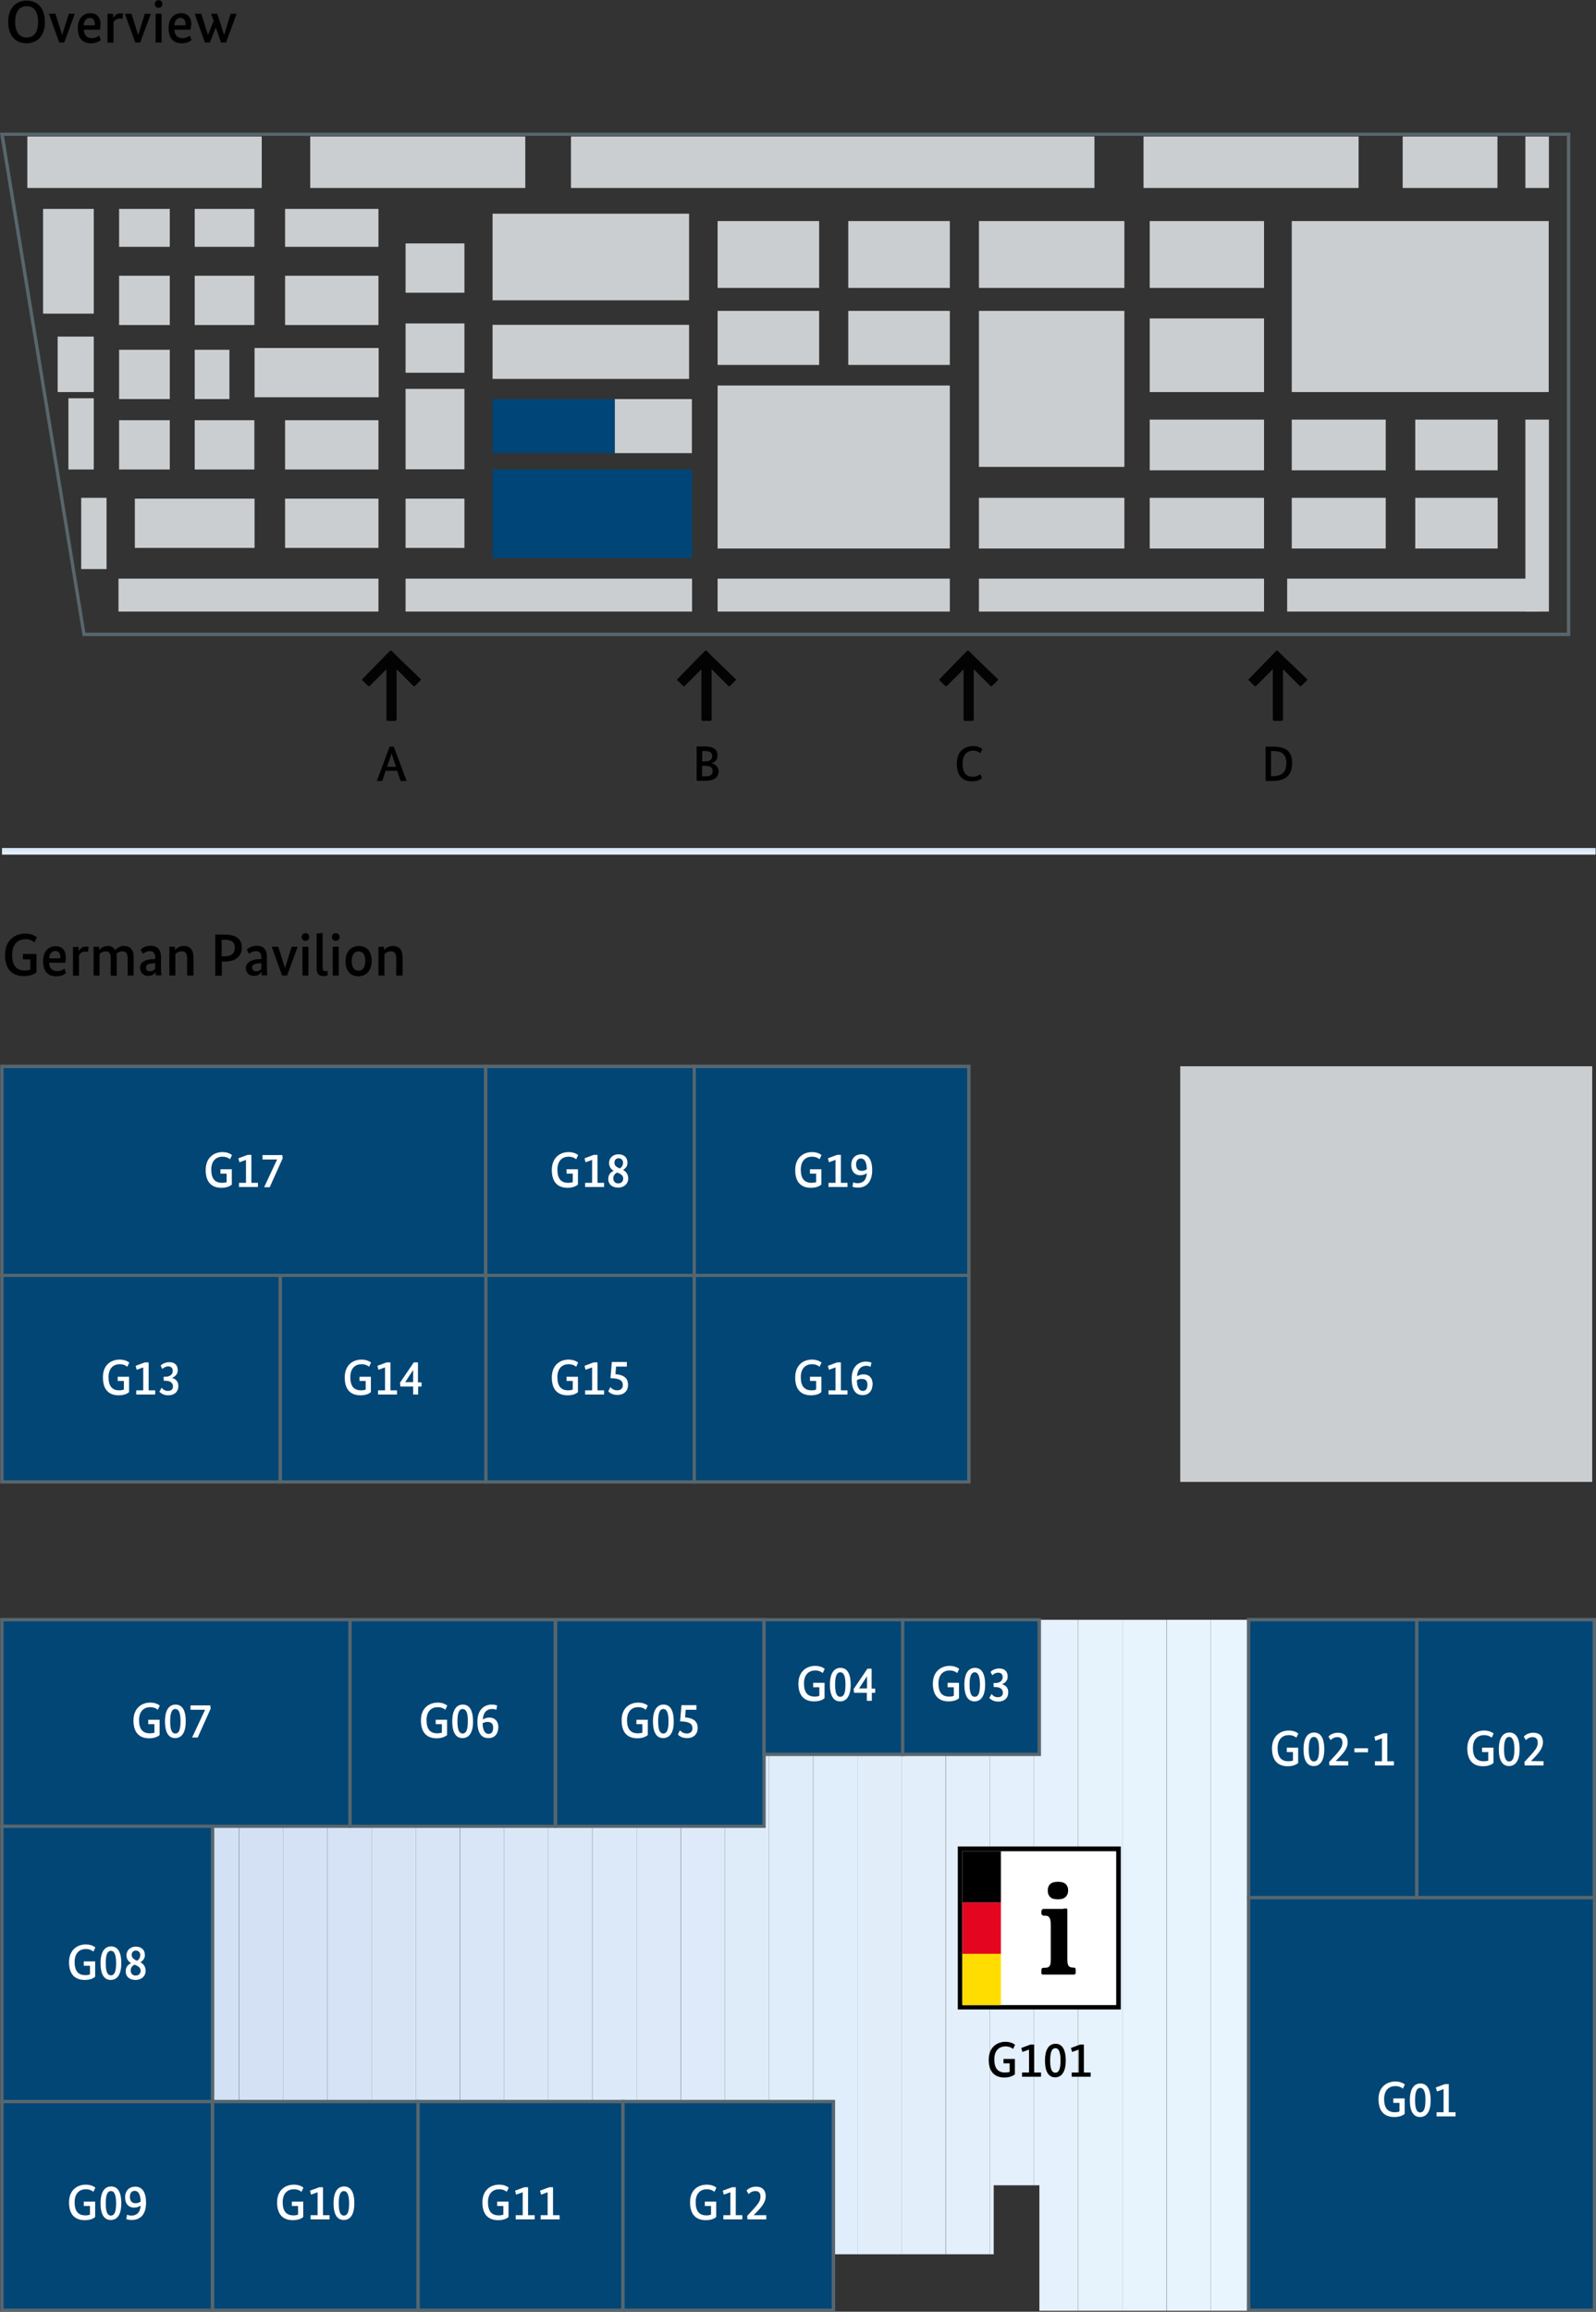 <?xml version="1.0" encoding="utf-8"?>
<!-- Generator: Adobe Illustrator 29.7.1, SVG Export Plug-In . SVG Version: 9.03 Build 0)  -->
<svg version="1.0" id="Ebene_1" xmlns="http://www.w3.org/2000/svg" xmlns:xlink="http://www.w3.org/1999/xlink" x="0px" y="0px"
	 viewBox="0 0 800 1158.6" style="enable-background:new 0 0 800 1158.6;" xml:space="preserve">
<rect x="0" y="0" width="800" height="1158.6" fill="#333333" stroke="none"/>
<style type="text/css">
	.st0{clip-path:url(#SVGID_00000005989096079012468240000002586950391294140550_);fill:#D3E1F4;}
	.st1{clip-path:url(#SVGID_00000005989096079012468240000002586950391294140550_);fill:#D4E1F5;}
	.st2{clip-path:url(#SVGID_00000005989096079012468240000002586950391294140550_);fill:#D5E2F5;}
	.st3{clip-path:url(#SVGID_00000005989096079012468240000002586950391294140550_);fill:#D6E3F6;}
	.st4{clip-path:url(#SVGID_00000005989096079012468240000002586950391294140550_);fill:#D7E4F6;}
	.st5{clip-path:url(#SVGID_00000005989096079012468240000002586950391294140550_);fill:#D8E5F6;}
	.st6{clip-path:url(#SVGID_00000005989096079012468240000002586950391294140550_);fill:#D9E6F7;}
	.st7{clip-path:url(#SVGID_00000005989096079012468240000002586950391294140550_);fill:#DAE7F7;}
	.st8{clip-path:url(#SVGID_00000005989096079012468240000002586950391294140550_);fill:#DBE8F8;}
	.st9{clip-path:url(#SVGID_00000005989096079012468240000002586950391294140550_);fill:#DCE9F8;}
	.st10{clip-path:url(#SVGID_00000005989096079012468240000002586950391294140550_);fill:#DDE9F8;}
	.st11{clip-path:url(#SVGID_00000005989096079012468240000002586950391294140550_);fill:#DEEAF9;}
	.st12{clip-path:url(#SVGID_00000005989096079012468240000002586950391294140550_);fill:#DEEBF9;}
	.st13{clip-path:url(#SVGID_00000005989096079012468240000002586950391294140550_);fill:#DFECFA;}
	.st14{clip-path:url(#SVGID_00000005989096079012468240000002586950391294140550_);fill:#E0EDFA;}
	.st15{clip-path:url(#SVGID_00000005989096079012468240000002586950391294140550_);fill:#E1EEFA;}
	.st16{clip-path:url(#SVGID_00000005989096079012468240000002586950391294140550_);fill:#E2EFFB;}
	.st17{clip-path:url(#SVGID_00000005989096079012468240000002586950391294140550_);fill:#E3F0FB;}
	.st18{clip-path:url(#SVGID_00000005989096079012468240000002586950391294140550_);fill:#E4F0FC;}
	.st19{clip-path:url(#SVGID_00000005989096079012468240000002586950391294140550_);fill:#E5F1FC;}
	.st20{clip-path:url(#SVGID_00000005989096079012468240000002586950391294140550_);fill:#E6F2FC;}
	.st21{clip-path:url(#SVGID_00000005989096079012468240000002586950391294140550_);fill:#E7F3FD;}
	.st22{clip-path:url(#SVGID_00000005989096079012468240000002586950391294140550_);fill:#E7F4FD;}
	.st23{clip-path:url(#SVGID_00000005989096079012468240000002586950391294140550_);fill:#E8F5FE;}
	.st24{clip-path:url(#SVGID_00000005989096079012468240000002586950391294140550_);fill:#E9F6FE;}
	.st25{clip-path:url(#SVGID_00000005989096079012468240000002586950391294140550_);fill:#EAF6FE;}
	.st26{fill:#004577;}
	.st27{fill:#CBCED0;}
	.st28{fill:#58666D;}
	.st29{fill:#024676;}
	.st30{fill:url(#SVGID_00000007400795470812493740000015940068420231297193_);}
	.st31{fill:#FFFFFF;}
	.st32{fill:#E40521;}
	.st33{fill:#FFDD00;}
	.st34{fill:#030304;}
</style>
<g>
	<g>
		<defs>
			<polygon id="SVGID_1_" points="625.8,948.4 625.8,811.8 97.7,811.8 97.7,1095.2 409.1,1095.2 409.1,1129.8 498.1,1129.8 
				498.1,1095.2 521,1095.2 521,1158.1 673.3,1158.1 673.3,948.4 			"/>
		</defs>
		<clipPath id="SVGID_00000067925130339786965850000014217887557641855671_">
			<use xlink:href="#SVGID_1_"  style="overflow:visible;"/>
		</clipPath>
		<path style="clip-path:url(#SVGID_00000067925130339786965850000014217887557641855671_);fill:#D3E1F4;" d="M97.7,811.8v346.4
			V811.8z"/>
		
			<rect x="97.7" y="811.8" style="clip-path:url(#SVGID_00000067925130339786965850000014217887557641855671_);fill:#D3E1F4;" width="22.1" height="346.4"/>
		
			<rect x="119.9" y="811.8" style="clip-path:url(#SVGID_00000067925130339786965850000014217887557641855671_);fill:#D4E1F5;" width="22.1" height="346.4"/>
		
			<rect x="142" y="811.8" style="clip-path:url(#SVGID_00000067925130339786965850000014217887557641855671_);fill:#D5E2F5;" width="22.1" height="346.4"/>
		
			<rect x="164.2" y="811.8" style="clip-path:url(#SVGID_00000067925130339786965850000014217887557641855671_);fill:#D6E3F6;" width="22.1" height="346.4"/>
		
			<rect x="186.3" y="811.8" style="clip-path:url(#SVGID_00000067925130339786965850000014217887557641855671_);fill:#D7E4F6;" width="22.1" height="346.4"/>
		
			<rect x="208.4" y="811.8" style="clip-path:url(#SVGID_00000067925130339786965850000014217887557641855671_);fill:#D8E5F6;" width="22.1" height="346.4"/>
		
			<rect x="230.6" y="811.8" style="clip-path:url(#SVGID_00000067925130339786965850000014217887557641855671_);fill:#D9E6F7;" width="22.1" height="346.4"/>
		
			<rect x="252.7" y="811.8" style="clip-path:url(#SVGID_00000067925130339786965850000014217887557641855671_);fill:#DAE7F7;" width="22.1" height="346.4"/>
		
			<rect x="274.8" y="811.8" style="clip-path:url(#SVGID_00000067925130339786965850000014217887557641855671_);fill:#DBE8F8;" width="22.1" height="346.4"/>
		
			<rect x="297" y="811.8" style="clip-path:url(#SVGID_00000067925130339786965850000014217887557641855671_);fill:#DCE9F8;" width="22.1" height="346.4"/>
		
			<rect x="319.1" y="811.8" style="clip-path:url(#SVGID_00000067925130339786965850000014217887557641855671_);fill:#DDE9F8;" width="22.1" height="346.4"/>
		
			<rect x="341.3" y="811.8" style="clip-path:url(#SVGID_00000067925130339786965850000014217887557641855671_);fill:#DEEAF9;" width="22.1" height="346.4"/>
		
			<rect x="363.4" y="811.8" style="clip-path:url(#SVGID_00000067925130339786965850000014217887557641855671_);fill:#DEEBF9;" width="22.1" height="346.4"/>
		
			<rect x="385.5" y="811.8" style="clip-path:url(#SVGID_00000067925130339786965850000014217887557641855671_);fill:#DFECFA;" width="22.1" height="346.4"/>
		
			<rect x="407.7" y="811.8" style="clip-path:url(#SVGID_00000067925130339786965850000014217887557641855671_);fill:#E0EDFA;" width="22.1" height="346.4"/>
		
			<rect x="429.8" y="811.8" style="clip-path:url(#SVGID_00000067925130339786965850000014217887557641855671_);fill:#E1EEFA;" width="22.1" height="346.4"/>
		
			<rect x="451.9" y="811.8" style="clip-path:url(#SVGID_00000067925130339786965850000014217887557641855671_);fill:#E2EFFB;" width="22.1" height="346.4"/>
		
			<rect x="474.1" y="811.8" style="clip-path:url(#SVGID_00000067925130339786965850000014217887557641855671_);fill:#E3F0FB;" width="22.1" height="346.4"/>
		
			<rect x="496.2" y="811.8" style="clip-path:url(#SVGID_00000067925130339786965850000014217887557641855671_);fill:#E4F0FC;" width="22.1" height="346.4"/>
		
			<rect x="518.3" y="811.8" style="clip-path:url(#SVGID_00000067925130339786965850000014217887557641855671_);fill:#E5F1FC;" width="22.1" height="346.4"/>
		
			<rect x="540.5" y="811.8" style="clip-path:url(#SVGID_00000067925130339786965850000014217887557641855671_);fill:#E6F2FC;" width="22.1" height="346.4"/>
		
			<rect x="562.6" y="811.8" style="clip-path:url(#SVGID_00000067925130339786965850000014217887557641855671_);fill:#E7F3FD;" width="22.1" height="346.4"/>
		
			<rect x="584.8" y="811.8" style="clip-path:url(#SVGID_00000067925130339786965850000014217887557641855671_);fill:#E7F4FD;" width="22.1" height="346.4"/>
		
			<rect x="606.9" y="811.8" style="clip-path:url(#SVGID_00000067925130339786965850000014217887557641855671_);fill:#E8F5FE;" width="22.1" height="346.4"/>
		
			<rect x="629" y="811.8" style="clip-path:url(#SVGID_00000067925130339786965850000014217887557641855671_);fill:#E9F6FE;" width="22.1" height="346.4"/>
		
			<rect x="651.2" y="811.8" style="clip-path:url(#SVGID_00000067925130339786965850000014217887557641855671_);fill:#EAF6FE;" width="22.1" height="346.4"/>
		<path style="clip-path:url(#SVGID_00000067925130339786965850000014217887557641855671_);fill:#EAF6FE;" d="M673.3,1158.1V811.8
			V1158.1z"/>
	</g>
</g>
<g>
	<rect x="246.9" y="200" class="st26" width="61.3" height="27.1"/>
</g>
<g>
	<rect x="246.9" y="162.8" class="st27" width="98.5" height="27.1"/>
</g>
<g>
	<rect x="359.7" y="155.8" class="st27" width="50.9" height="27.1"/>
</g>
<g>
	<rect x="21.6" y="104.7" class="st27" width="25.4" height="52.5"/>
</g>
<g>
	<rect x="28.9" y="168.7" class="st27" width="18.1" height="27.8"/>
</g>
<g>
	<rect x="34.3" y="199.6" class="st27" width="12.7" height="35.7"/>
</g>
<g>
	<rect x="40.7" y="249.5" class="st27" width="12.7" height="35.7"/>
</g>
<g>
	<rect x="59.7" y="104.7" class="st27" width="25.4" height="19"/>
</g>
<g>
	<rect x="97.6" y="104.7" class="st27" width="29.9" height="19"/>
</g>
<g>
	<rect x="142.9" y="104.7" class="st27" width="46.8" height="19"/>
</g>
<g>
	<rect x="59.7" y="138.2" class="st27" width="25.4" height="24.7"/>
</g>
<g>
	<rect x="203.3" y="122" class="st27" width="29.5" height="24.7"/>
</g>
<g>
	<rect x="203.3" y="162.1" class="st27" width="29.5" height="24.7"/>
</g>
<g>
	<rect x="203.3" y="249.9" class="st27" width="29.5" height="24.7"/>
</g>
<g>
	<rect x="203.3" y="194.9" class="st27" width="29.5" height="40.3"/>
</g>
<g>
	<rect x="59.7" y="175.3" class="st27" width="25.4" height="24.7"/>
</g>
<g>
	<rect x="97.6" y="175.3" class="st27" width="17.4" height="24.7"/>
</g>
<g>
	<rect x="97.6" y="210.6" class="st27" width="29.9" height="24.7"/>
</g>
<g>
	<rect x="142.9" y="210.6" class="st27" width="46.8" height="24.7"/>
</g>
<g>
	<rect x="142.9" y="249.9" class="st27" width="46.8" height="24.7"/>
</g>
<g>
	<rect x="67.6" y="249.9" class="st27" width="60" height="24.7"/>
</g>
<g>
	<rect x="127.6" y="174.4" class="st27" width="62.2" height="24.7"/>
</g>
<g>
	<rect x="59.7" y="210.6" class="st27" width="25.4" height="24.7"/>
</g>
<g>
	<rect x="97.6" y="138.2" class="st27" width="29.9" height="24.7"/>
</g>
<g>
	<rect x="142.9" y="138.2" class="st27" width="46.8" height="24.7"/>
</g>
<g>
	<rect x="425.2" y="155.8" class="st27" width="50.9" height="27.1"/>
</g>
<g>
	<rect x="490.7" y="155.8" class="st27" width="72.9" height="78.2"/>
</g>
<g>
	<rect x="359.7" y="110.8" class="st27" width="50.9" height="33.5"/>
</g>
<g>
	<rect x="425.2" y="110.8" class="st27" width="50.9" height="33.5"/>
</g>
<g>
	<rect x="576.3" y="110.8" class="st27" width="57.3" height="33.5"/>
</g>
<g>
	<rect x="576.3" y="159.6" class="st27" width="57.3" height="36.9"/>
</g>
<g>
	<rect x="490.7" y="110.8" class="st27" width="72.9" height="33.5"/>
</g>
<g>
	<rect x="490.7" y="249.5" class="st27" width="72.9" height="25.4"/>
</g>
<g>
	<rect x="490.7" y="290" class="st27" width="142.9" height="16.5"/>
</g>
<g>
	<rect x="359.7" y="290" class="st27" width="116.4" height="16.5"/>
</g>
<g>
	<rect x="203.3" y="290" class="st27" width="143.6" height="16.5"/>
</g>
<g>
	<rect x="59.4" y="290" class="st27" width="130.3" height="16.5"/>
</g>
<g>
	<rect x="645.2" y="290" class="st27" width="126.7" height="16.5"/>
</g>
<g>
	<rect x="576.3" y="249.5" class="st27" width="57.3" height="25.4"/>
</g>
<g>
	<rect x="576.3" y="210.3" class="st27" width="57.3" height="25.4"/>
</g>
<g>
	<rect x="709.4" y="249.5" class="st27" width="41.3" height="25.4"/>
</g>
<g>
	<rect x="709.4" y="210.3" class="st27" width="41.3" height="25.4"/>
</g>
<g>
	<rect x="764.6" y="210.3" class="st27" width="11.8" height="96.2"/>
</g>
<g>
	<rect x="647.5" y="249.5" class="st27" width="47.1" height="25.4"/>
</g>
<g>
	<rect x="647.5" y="210.3" class="st27" width="47.1" height="25.4"/>
</g>
<g>
	<rect x="647.5" y="110.8" class="st27" width="128.8" height="85.7"/>
</g>
<g>
	<rect x="246.9" y="107.1" class="st27" width="98.5" height="43.4"/>
</g>
<g>
	<rect x="308.2" y="200" class="st27" width="38.6" height="27.1"/>
</g>
<g>
	<rect x="246.9" y="235.3" class="st26" width="100" height="44.4"/>
</g>
<g>
	<rect x="359.7" y="193.2" class="st27" width="116.4" height="81.7"/>
</g>
<g>
	<rect x="13.7" y="68.4" class="st27" width="117.5" height="25.8"/>
</g>
<g>
	<rect x="155.5" y="68.4" class="st27" width="107.8" height="25.8"/>
</g>
<g>
	<rect x="573.2" y="68.4" class="st27" width="107.8" height="25.8"/>
</g>
<g>
	<rect x="703.1" y="68.4" class="st27" width="47.5" height="25.8"/>
</g>
<g>
	<rect x="764.6" y="68.4" class="st27" width="11.8" height="25.8"/>
</g>
<g>
	<rect x="286.2" y="68.4" class="st27" width="262.4" height="25.8"/>
</g>
<g>
	<path class="st28" d="M787.1,318.8H41.4l-0.1-0.7L0,66.5h787.1V318.8z M42.8,317.1h742.6v-249H2L42.8,317.1z"/>
</g>
<g>
	<rect x="1" y="534.4" class="st29" width="242.5" height="104.8"/>
	<path class="st28" d="M244.3,640H0.1V533.6h244.2V640z M1.8,638.4h240.8V535.3H1.8V638.4z"/>
</g>
<g>
	<rect x="243.5" y="534.4" class="st29" width="104.5" height="104.8"/>
	<path class="st28" d="M348.8,640H242.6V533.6h106.2V640z M244.3,638.4h102.9V535.3H244.3V638.4z"/>
</g>
<g>
	<rect x="348" y="534.4" class="st29" width="137.6" height="104.8"/>
	<path class="st28" d="M486.5,640H347.2V533.6h139.3V640z M348.8,638.4h136V535.3h-136V638.4z"/>
</g>
<g>
	<rect x="591.6" y="534.4" class="st27" width="206.5" height="208.3"/>
</g>
<g>
	<rect x="243.5" y="639.2" class="st29" width="104.5" height="103.5"/>
	<path class="st28" d="M348.8,743.5H242.6V638.4h106.2V743.5z M244.3,741.9h102.9V640H244.3V741.9z"/>
</g>
<g>
	<rect x="140.4" y="639.2" class="st29" width="103" height="103.5"/>
	<path class="st28" d="M244.3,743.5H139.6V638.4h104.7V743.5z M141.3,741.9h101.4V640H141.3V741.9z"/>
</g>
<g>
	<rect x="1" y="639.2" class="st29" width="139.5" height="103.5"/>
	<path class="st28" d="M141.3,743.5H0.1V638.4h141.1V743.5z M1.8,741.9h137.8V640H1.8V741.9z"/>
</g>
<g>
	<rect x="175.4" y="811.8" class="st29" width="103" height="103.5"/>
	<path class="st28" d="M279.3,916.1H174.6V810.9h104.7V916.1z M176.2,914.5h101.4V812.6H176.2V914.5z"/>
</g>
<g>
	<rect x="278.4" y="811.8" class="st29" width="104.5" height="103.5"/>
	<path class="st28" d="M383.8,916.1H277.6V810.9h106.2V916.1z M279.3,914.5h102.9V812.6H279.3V914.5z"/>
</g>
<g>
	<rect x="383" y="811.8" class="st29" width="69.6" height="67.4"/>
	<path class="st28" d="M453.3,880.1h-71.2v-69.1h71.2V880.1z M383.8,878.4h67.9v-65.8h-67.9V878.4z"/>
</g>
<g>
	<rect x="452.5" y="811.8" class="st29" width="68.4" height="67.4"/>
	<path class="st28" d="M521.8,880.1h-70.1v-69.1h70.1V880.1z M453.3,878.4h66.8v-65.8h-66.8V878.4z"/>
</g>
<g>
	<rect x="1" y="811.8" class="st29" width="174.4" height="103.5"/>
	<path class="st28" d="M176.2,916.1H0.1V810.9h176.1V916.1z M1.8,914.5h172.8V812.6H1.8V914.5z"/>
</g>
<g>
	<rect x="1" y="915.3" class="st29" width="105.6" height="138"/>
	<path class="st28" d="M107.4,1054.1H0.1V914.5h107.3V1054.1z M1.8,1052.5h103.9V916.1H1.8V1052.5z"/>
</g>
<g>
	<rect x="1" y="1053.3" class="st29" width="105.6" height="104.5"/>
	<path class="st28" d="M107.4,1158.6H0.1v-106.2h107.3V1158.6z M1.8,1157h103.9v-102.9H1.8V1157z"/>
</g>
<g>
	<rect x="106.6" y="1053.3" class="st29" width="103" height="104.5"/>
	<path class="st28" d="M210.4,1158.6H105.7v-106.2h104.7V1158.6z M107.4,1157h101.4v-102.9H107.4V1157z"/>
</g>
<g>
	<rect x="209.6" y="1053.3" class="st29" width="102.7" height="104.5"/>
	<path class="st28" d="M313.1,1158.6H208.8v-106.2h104.3V1158.6z M210.4,1157h101v-102.9h-101V1157z"/>
</g>
<g>
	<rect x="312.3" y="1053.3" class="st29" width="105.4" height="104.5"/>
	<path class="st28" d="M418.6,1158.6H311.5v-106.2h107.1V1158.6z M313.1,1157h103.8v-102.9H313.1V1157z"/>
</g>
<g>
	<rect x="625.8" y="951" class="st29" width="173.3" height="206.8"/>
	<path class="st28" d="M800,1158.6H625V950.2h175V1158.6z M626.7,1157h171.7V951.8H626.7V1157z"/>
</g>
<g>
	<rect x="710.1" y="811.8" class="st29" width="89.1" height="139.2"/>
	<path class="st28" d="M800,951.8h-90.7V810.9H800V951.8z M710.9,950.2h87.4V812.6h-87.4V950.2z"/>
</g>
<g>
	<rect x="625.8" y="811.8" class="st29" width="84.3" height="139.2"/>
	<path class="st28" d="M710.9,951.8H625V810.9h85.9V951.8z M626.7,950.2h82.6V812.6h-82.6V950.2z"/>
</g>
<g>
	<rect x="348" y="639.2" class="st29" width="137.6" height="103.5"/>
	<path class="st28" d="M486.5,743.5H347.2V638.4h139.3V743.5z M348.8,741.9h136V640h-136V741.9z"/>
</g>
<g>
	
		<linearGradient id="SVGID_00000130644963846746368310000011828596283792132759_" gradientUnits="userSpaceOnUse" x1="35.578" y1="853.827" x2="38.898" y2="853.827" gradientTransform="matrix(-4.140421e-08 1 -0.744 4.234840e-08 1035.94 389.401)">
		<stop  offset="0" style="stop-color:#D3E1F4"/>
		<stop  offset="1" style="stop-color:#EAF6FE"/>
	</linearGradient>
	<rect x="1" y="425" style="fill:url(#SVGID_00000130644963846746368310000011828596283792132759_);" width="798.8" height="3.3"/>
</g>
<g>
	<path d="M12.7,467.9c3.5,0,5.3,1.5,5.8,1.9l-1.2,2.5c-0.5-0.4-2-1.6-4.5-1.6c-3.6,0-6.7,2.2-6.7,7.8c0,5.6,2.3,7.9,6.4,7.9
		c1,0,2-0.2,2.7-0.4v-5.2h-3.7v-2.7h6.8v9.2c-0.6,0.5-2.5,1.9-6.3,1.9c-5.4,0-9.5-2.9-9.5-10.7C2.6,471.1,7.6,467.9,12.7,467.9z"/>
	<path d="M32.7,482.5h-8.1c0.2,2.9,1.6,4.2,4.1,4.2c2,0,3.2-0.9,3.6-1.3l0.8,2.2c-0.4,0.4-1.7,1.7-5,1.7c-3.9,0-6.5-2.3-6.5-7.7
		c0-5.1,3-7.4,6.4-7.4c3,0,5,2,5,5.6C33,480.9,32.9,481.7,32.7,482.5z M24.6,480.3h5.6c0-0.3,0-0.6,0-0.8c0-1.8-0.9-2.9-2.4-2.9
		C26,476.6,24.8,477.9,24.6,480.3z"/>
	<path d="M44.1,477.1c-0.1-0.1-0.5-0.2-1.2-0.2c-1.8,0-2.8,1-3.3,1.8v10.3h-3v-14.4h2.8v2.1h0.1c0.6-1.2,1.6-2.3,3.6-2.3
		c0.6,0,1,0.1,1.3,0.1L44.1,477.1z"/>
	<path d="M55.5,488.9v-8.5c0-2.5-0.7-3.6-2.4-3.6c-1.6,0-2.6,0.7-3.2,1.3v10.8h-3v-14.4h2.8v1.6h0.1c0.6-0.7,1.9-2,4.2-2
		c1.7,0,3,0.7,3.7,2.1c0.7-0.8,2.2-2.1,4.4-2.1c3.2,0,4.9,1.9,4.9,5.7v9.1h-3v-8.5c0-2.5-0.9-3.6-2.7-3.6c-1.4,0-2.4,0.7-2.9,1.2
		c0.1,0.6,0.1,1.2,0.1,1.9v9.1H55.5z"/>
	<path d="M76.9,480.7h0.9v-0.8c0-2.2-0.9-3.2-2.7-3.2c-1.7,0-2.9,0.9-3.5,1.3l-1.1-2.1c0.7-0.7,2.4-1.9,5.1-1.9
		c3.3,0,5.1,1.9,5.1,5.8v5.6c0,1.4,0.1,2.8,0.2,3.4h-2.8c0-0.4-0.1-1-0.1-1.6H78c-0.5,0.8-1.6,1.9-3.8,1.9c-2.4,0-4-1.7-4-4.2
		C70.2,482.1,73.1,480.7,76.9,480.7z M75,486.8c1.6,0,2.4-0.7,2.8-1.2v-2.9l-1.1,0.1c-2.4,0.1-3.5,0.7-3.5,2.1
		C73.2,486.1,74,486.8,75,486.8z"/>
	<path d="M93.8,488.9v-8.5c0-2.5-0.8-3.6-2.6-3.6c-1.6,0-2.6,0.7-3.3,1.3v10.8h-3v-14.4h2.8v1.6h0.1c0.6-0.7,1.9-2,4.4-2
		c3.1,0,4.8,2,4.8,5.7v9.1H93.8z"/>
	<path d="M112.6,481.9h-1.4v7.1h-3.3v-20.6h4.8c5.9,0,8.5,2.4,8.5,6.5C121.2,479.1,118.3,481.9,112.6,481.9z M112.7,471h-1.6v8.3
		h1.4c3.6,0,5.2-1.6,5.2-4.3C117.8,472.4,116.3,471,112.7,471z"/>
	<path d="M130.1,480.7h0.9v-0.8c0-2.2-0.9-3.2-2.7-3.2c-1.7,0-2.9,0.9-3.5,1.3l-1.1-2.1c0.7-0.7,2.4-1.9,5.1-1.9c3.3,0,5,1.9,5,5.8
		v5.6c0,1.4,0.1,2.8,0.2,3.4h-2.8c0-0.4-0.1-1-0.1-1.6h-0.1c-0.5,0.8-1.6,1.9-3.8,1.9c-2.4,0-4-1.7-4-4.2
		C123.5,482.1,126.4,480.7,130.1,480.7z M128.2,486.8c1.6,0,2.4-0.7,2.8-1.2v-2.9l-1.1,0.1c-2.4,0.1-3.5,0.7-3.5,2.1
		C126.4,486.1,127.3,486.8,128.2,486.8z"/>
	<path d="M143.9,488.9h-2.5l-5.2-14.4h3.3l3.3,10.5h0.1l3.3-10.5h3L143.9,488.9z"/>
	<path d="M153.1,471.5c-1.1,0-1.9-0.7-1.9-1.9c0-1.2,0.8-1.9,1.9-1.9c1.1,0,1.9,0.7,1.9,1.9C155,470.7,154.2,471.5,153.1,471.5z
		 M154.6,488.9h-3v-14.4h3V488.9z"/>
	<path d="M161.7,484.9c0,1.4,0.4,1.8,1.3,1.8c0.5,0,0.9-0.1,1.1-0.2l0.2,2.2c-0.2,0.1-1,0.5-2.2,0.5c-2.1,0-3.4-1-3.4-4v-17.3l3-0.3
		V484.9z"/>
	<path d="M168.3,471.5c-1.1,0-1.9-0.7-1.9-1.9c0-1.2,0.8-1.9,1.9-1.9c1.1,0,1.9,0.7,1.9,1.9C170.3,470.7,169.4,471.5,168.3,471.5z
		 M169.8,488.9h-3v-14.4h3V488.9z"/>
	<path d="M179.6,489.3c-3.6,0-6.4-2.4-6.4-7.6c0-5.2,3.2-7.6,6.7-7.6c3.6,0,6.4,2.3,6.4,7.6C186.3,486.8,183.1,489.3,179.6,489.3z
		 M179.7,476.8c-1.9,0-3.4,1.5-3.4,4.9c0,3.4,1.5,4.8,3.4,4.8c1.9,0,3.4-1.5,3.4-4.8C183.1,478.2,181.7,476.8,179.7,476.8z"/>
	<path d="M198.6,488.9v-8.5c0-2.5-0.8-3.6-2.6-3.6c-1.6,0-2.6,0.7-3.3,1.3v10.8h-3v-14.4h2.8v1.6h0.1c0.6-0.7,1.9-2,4.4-2
		c3.1,0,4.8,2,4.8,5.7v9.1H198.6z"/>
</g>
<g>
	<path d="M13.3,21.7C7.9,21.7,4.1,18,4.1,11S8,0.3,13.4,0.3c5.4,0,9.1,3.7,9.1,10.7S18.7,21.7,13.3,21.7z M13.4,3.1
		c-3.6,0-5.8,2.6-5.8,7.9c0,5.1,2.2,7.8,5.8,7.8c3.6,0,5.7-2.7,5.7-7.8C19.1,5.7,16.9,3.1,13.4,3.1z"/>
	<path d="M32.2,21.3h-2.5L24.5,6.9h3.3l3.3,10.5h0.1l3.3-10.5h3L32.2,21.3z"/>
	<path d="M50.1,14.9H42c0.2,2.9,1.6,4.2,4.1,4.2c2,0,3.2-0.9,3.6-1.3l0.8,2.2c-0.4,0.4-1.7,1.7-5,1.7c-3.9,0-6.5-2.3-6.5-7.7
		c0-5.1,3-7.4,6.4-7.4c3,0,5,2,5,5.6C50.3,13.3,50.2,14.1,50.1,14.9z M41.9,12.7h5.6c0-0.3,0-0.6,0-0.8c0-1.8-0.9-2.9-2.4-2.9
		C43.3,9,42.1,10.3,41.9,12.7z"/>
	<path d="M61.4,9.5c-0.1-0.1-0.5-0.2-1.2-0.2c-1.8,0-2.8,1-3.3,1.8v10.3h-3V6.9h2.8v2.1h0.1c0.6-1.2,1.6-2.3,3.6-2.3
		c0.6,0,1,0.1,1.3,0.1L61.4,9.5z"/>
	<path d="M70.3,21.3h-2.5L62.6,6.9h3.3l3.3,10.5h0.1l3.3-10.5h3L70.3,21.3z"/>
	<path d="M79.5,3.9c-1.1,0-1.9-0.7-1.9-1.9c0-1.2,0.8-1.9,1.9-1.9c1.1,0,1.9,0.7,1.9,1.9C81.4,3.1,80.6,3.9,79.5,3.9z M81,21.3h-3
		V6.9h3V21.3z"/>
	<path d="M95.5,14.9h-8.1c0.2,2.9,1.6,4.2,4.1,4.2c2,0,3.2-0.9,3.6-1.3L96,20c-0.4,0.4-1.7,1.7-5,1.7c-3.9,0-6.5-2.3-6.5-7.7
		c0-5.1,3-7.4,6.4-7.4c3,0,5,2,5,5.6C95.7,13.3,95.6,14.1,95.5,14.9z M87.4,12.7h5.6c0-0.3,0-0.6,0-0.8C92.9,10,92,9,90.5,9
		C88.8,9,87.5,10.3,87.4,12.7z"/>
	<path d="M113.3,21.3h-2.5l-2.6-7.4h-0.1l-2.9,7.4h-2.5L97.6,6.9h3.3l3.3,10.5h0.1l2.8-6.9l-1.3-3.6h3.1l3.4,10.5h0.1l3.2-10.5h3
		L113.3,21.3z"/>
</g>
<g>
	<path class="st31" d="M646,867.3c2.9,0,4.4,1.2,4.8,1.5l-1,2.1c-0.4-0.4-1.7-1.3-3.8-1.3c-3,0-5.6,1.9-5.6,6.5
		c0,4.6,1.9,6.6,5.4,6.6c0.9,0,1.6-0.1,2.3-0.3v-4.3h-3.1v-2.2h5.7v7.7c-0.5,0.4-2.1,1.6-5.2,1.6c-4.5,0-7.9-2.4-7.9-8.9
		C637.6,870,641.8,867.3,646,867.3z"/>
	<path class="st31" d="M658.5,885.1c-3.1,0-5.1-2.5-5.1-8.4c0-5.9,2.2-8.4,5.3-8.4c3.1,0,5.1,2.5,5.1,8.4
		C663.8,882.6,661.6,885.1,658.5,885.1z M658.6,870.5c-1.6,0-2.6,1.6-2.6,6.2c0,4.6,1,6.1,2.6,6.1s2.6-1.5,2.6-6.1
		C661.2,872.2,660.2,870.5,658.6,870.5z"/>
	<path class="st31" d="M669.5,882.6L669.5,882.6l6.3,0.1v2.1h-9.4l-0.2-1.7c5.4-5.8,6.7-7.2,6.7-9.7c0-1.8-0.8-2.8-2.6-2.8
		c-1.8,0-2.9,1.1-3.4,1.5l-1-1.8c0.6-0.6,2.1-1.9,4.8-1.9c3.1,0,4.8,1.8,4.8,4.7C675.6,876.3,673.5,878.6,669.5,882.6z"/>
	<path class="st31" d="M685.7,878.2h-6.8v-2h6.8V878.2z"/>
	<path class="st31" d="M695.2,882.7h3.5v2.1h-9.5v-2.1h3.5v-11.5l-3.3,1.2l-0.5-2l4.6-1.7h1.9V882.7z"/>
</g>
<g>
	<path class="st31" d="M476,834.9c2.9,0,4.4,1.2,4.8,1.5l-1,2.1c-0.4-0.4-1.7-1.3-3.8-1.3c-3,0-5.6,1.9-5.6,6.5s1.9,6.6,5.4,6.6
		c0.9,0,1.6-0.1,2.3-0.4v-4.3H475v-2.2h5.7v7.7c-0.5,0.5-2.1,1.6-5.2,1.6c-4.5,0-7.9-2.4-7.9-8.9C467.6,837.6,471.8,834.9,476,834.9
		z"/>
	<path class="st31" d="M488.5,852.7c-3.1,0-5.1-2.5-5.1-8.4c0-5.9,2.2-8.4,5.3-8.4c3.1,0,5.1,2.5,5.1,8.4
		C493.8,850.2,491.5,852.7,488.5,852.7z M488.6,838.1c-1.6,0-2.6,1.6-2.6,6.2c0,4.6,1,6.1,2.6,6.1c1.6,0,2.6-1.5,2.6-6.1
		C491.2,839.8,490.1,838.1,488.6,838.1z"/>
	<path class="st31" d="M502.2,844.1L502.2,844.1c1.8,0.5,3.2,1.6,3.2,4.1c0,2.7-1.9,4.6-5.1,4.6c-2.5,0-3.9-1.3-4.4-1.8l1.1-2
		c0.4,0.5,1.4,1.6,3.1,1.6c1.7,0,2.6-0.8,2.6-2.2c0-1.9-1.4-2.9-3.9-2.9h-0.7l-0.1-2h0.8c2.6,0,3.8-1.3,3.8-3c0-1.3-0.8-2.2-2.2-2.2
		c-1.5,0-2.5,0.8-3,1.3l-0.9-1.7c0.6-0.6,2.1-1.7,4.4-1.7c2.6,0,4.2,1.4,4.2,4.1C505.1,842.2,503.9,843.5,502.2,844.1z"/>
</g>
<g>
	<path class="st31" d="M408.6,834.9c2.9,0,4.4,1.2,4.8,1.5l-1,2.1c-0.4-0.4-1.7-1.3-3.8-1.3c-3,0-5.6,1.9-5.6,6.5s1.9,6.6,5.4,6.6
		c0.9,0,1.6-0.1,2.3-0.4v-4.3h-3.1v-2.2h5.7v7.7c-0.5,0.5-2.1,1.6-5.2,1.6c-4.5,0-7.9-2.4-7.9-8.9
		C400.2,837.6,404.4,834.9,408.6,834.9z"/>
	<path class="st31" d="M421.1,852.7c-3.1,0-5.1-2.5-5.1-8.4c0-5.9,2.2-8.4,5.3-8.4c3.1,0,5.1,2.5,5.1,8.4
		C426.4,850.2,424.2,852.7,421.1,852.7z M421.2,838.1c-1.6,0-2.6,1.6-2.6,6.2c0,4.6,1,6.1,2.6,6.1c1.6,0,2.6-1.5,2.6-6.1
		C423.8,839.8,422.8,838.1,421.2,838.1z"/>
	<path class="st31" d="M438.9,848.4H437v4h-2.5v-4h-6.4l-0.2-1.9l6.9-10.2h2.1v10h1.8V848.4z M434.6,840.1L434.6,840.1l-4,6.1h4
		V840.1z"/>
</g>
<g>
	<path class="st31" d="M319.9,853.3c2.9,0,4.4,1.2,4.8,1.5l-1,2.1c-0.4-0.4-1.7-1.3-3.8-1.3c-3,0-5.6,1.9-5.6,6.5
		c0,4.6,1.9,6.6,5.4,6.6c0.9,0,1.6-0.1,2.3-0.3v-4.3H319v-2.2h5.7v7.7c-0.5,0.4-2.1,1.6-5.2,1.6c-4.5,0-7.9-2.4-7.9-8.9
		C311.5,856,315.7,853.3,319.9,853.3z"/>
	<path class="st31" d="M332.4,871.1c-3.1,0-5.1-2.5-5.1-8.4c0-5.9,2.2-8.4,5.3-8.4c3.1,0,5.1,2.5,5.1,8.4
		C337.8,868.6,335.5,871.1,332.4,871.1z M332.5,856.5c-1.6,0-2.6,1.6-2.6,6.2c0,4.6,1,6.1,2.6,6.1c1.6,0,2.6-1.5,2.6-6.1
		C335.1,858.2,334.1,856.5,332.5,856.5z"/>
	<path class="st31" d="M349,856.9h-5.3l-0.3,3.8c4.6,0.4,6.3,2.3,6.3,5.3c0,3.1-2,5.1-5.3,5.1c-2.8,0-4-1.2-4.6-1.8l1-2.1
		c0.5,0.5,1.6,1.6,3.4,1.6c1.9,0,2.9-1,2.9-2.6c0-2.4-1.7-3.4-6.2-3.5l0.7-8.1h7.5V856.9z"/>
</g>
<g>
	<path class="st31" d="M219.4,853.3c2.9,0,4.4,1.2,4.8,1.5l-1,2.1c-0.4-0.4-1.7-1.3-3.8-1.3c-3,0-5.6,1.9-5.6,6.5
		c0,4.6,1.9,6.6,5.4,6.6c0.9,0,1.6-0.1,2.3-0.3v-4.3h-3.1v-2.2h5.7v7.7c-0.5,0.4-2.1,1.6-5.2,1.6c-4.5,0-7.9-2.4-7.9-8.9
		C210.9,856,215.2,853.3,219.4,853.3z"/>
	<path class="st31" d="M231.8,871.1c-3.1,0-5.1-2.5-5.1-8.4c0-5.9,2.2-8.4,5.3-8.4c3.1,0,5.1,2.5,5.1,8.4
		C237.2,868.6,234.9,871.1,231.8,871.1z M231.9,856.5c-1.6,0-2.6,1.6-2.6,6.2c0,4.6,1,6.1,2.6,6.1c1.6,0,2.6-1.5,2.6-6.1
		C234.6,858.2,233.5,856.5,231.9,856.5z"/>
	<path class="st31" d="M244.8,871.1c-3.3,0-5.5-2.3-5.5-8.3c0-6,3.5-8.5,7.1-8.5c1.6,0,2.4,0.3,2.8,0.5l-0.4,2.1
		c-0.3-0.1-0.9-0.4-2.2-0.4c-2.5,0-4.4,1.7-4.6,5.3c0.8-0.5,1.9-1,3.3-1c2.7,0,4.5,1.8,4.5,4.8C249.7,869.1,247.9,871.1,244.8,871.1
		z M241.9,863.7c0.1,3.7,1.3,5.3,3,5.3c1.4,0,2.3-1,2.3-3.1c0-1.9-0.9-2.9-2.7-2.9C243.4,862.9,242.5,863.3,241.9,863.7z"/>
</g>
<g>
	<path class="st31" d="M75.3,853.3c2.9,0,4.4,1.2,4.8,1.5l-1,2.1c-0.4-0.4-1.7-1.3-3.8-1.3c-3,0-5.6,1.9-5.6,6.5
		c0,4.6,1.9,6.6,5.4,6.6c0.9,0,1.6-0.1,2.3-0.3v-4.3h-3.1v-2.2H80v7.7c-0.5,0.4-2.1,1.6-5.2,1.6c-4.5,0-7.9-2.4-7.9-8.9
		C66.9,856,71.1,853.3,75.3,853.3z"/>
	<path class="st31" d="M87.8,871.1c-3.1,0-5.1-2.5-5.1-8.4c0-5.9,2.2-8.4,5.3-8.4c3.1,0,5.1,2.5,5.1,8.4
		C93.1,868.6,90.9,871.1,87.8,871.1z M87.9,856.5c-1.6,0-2.6,1.6-2.6,6.2c0,4.6,1,6.1,2.6,6.1c1.6,0,2.6-1.5,2.6-6.1
		C90.5,858.2,89.5,856.5,87.9,856.5z"/>
	<path class="st31" d="M105.6,856.3l-6.5,14.5h-2.8l6.5-13.9v0h-7.3v-2.2h9.9L105.6,856.3z"/>
</g>
<g>
	<path class="st31" d="M60,681.4c2.9,0,4.4,1.2,4.8,1.5l-1,2.1c-0.4-0.4-1.7-1.3-3.8-1.3c-3,0-5.6,1.9-5.6,6.5s1.9,6.6,5.4,6.6
		c0.9,0,1.6-0.1,2.3-0.4v-4.3H59V690h5.7v7.7c-0.5,0.5-2.1,1.6-5.2,1.6c-4.5,0-7.9-2.4-7.9-8.9C51.5,684,55.7,681.4,60,681.4z"/>
	<path class="st31" d="M74.3,696.8h3.5v2.1h-9.5v-2.1h3.5v-11.5l-3.3,1.2l-0.5-2l4.6-1.7h1.9V696.8z"/>
	<path class="st31" d="M86.2,690.6L86.2,690.6c1.8,0.5,3.2,1.6,3.2,4.1c0,2.7-1.9,4.6-5.1,4.6c-2.5,0-3.9-1.3-4.4-1.8l1.1-2
		c0.4,0.5,1.4,1.6,3.1,1.6c1.7,0,2.6-0.8,2.6-2.2c0-1.9-1.4-2.9-3.9-2.9h-0.7l-0.1-2h0.8c2.6,0,3.8-1.3,3.8-3c0-1.3-0.8-2.2-2.2-2.2
		c-1.5,0-2.5,0.8-3,1.3l-0.9-1.7c0.6-0.6,2.1-1.7,4.4-1.7c2.6,0,4.2,1.4,4.2,4.1C89.1,688.7,87.8,689.9,86.2,690.6z"/>
</g>
<g>
	<path class="st31" d="M181.2,681.4c2.9,0,4.4,1.2,4.8,1.5l-1,2.1c-0.4-0.4-1.7-1.3-3.8-1.3c-3,0-5.6,1.9-5.6,6.5s1.9,6.6,5.4,6.6
		c0.9,0,1.6-0.1,2.3-0.4v-4.3h-3.1V690h5.7v7.7c-0.5,0.5-2.1,1.6-5.2,1.6c-4.5,0-7.9-2.4-7.9-8.9C172.8,684,177,681.4,181.2,681.4z"
		/>
	<path class="st31" d="M195.5,696.8h3.5v2.1h-9.5v-2.1h3.5v-11.5l-3.3,1.2l-0.5-2l4.6-1.7h1.9V696.8z"/>
	<path class="st31" d="M211.4,694.9h-1.8v4h-2.5v-4h-6.4l-0.2-1.9l6.9-10.2h2.1v10h1.8V694.9z M207.1,686.6L207.1,686.6l-4,6.1h4
		V686.6z"/>
</g>
<g>
	<path class="st31" d="M285,681.4c2.9,0,4.4,1.2,4.8,1.5l-1,2.1c-0.4-0.4-1.7-1.3-3.8-1.3c-3,0-5.6,1.9-5.6,6.5s1.9,6.6,5.4,6.6
		c0.9,0,1.6-0.1,2.3-0.4v-4.3H284V690h5.7v7.7c-0.5,0.5-2.1,1.6-5.2,1.6c-4.5,0-7.9-2.4-7.9-8.9C276.6,684,280.8,681.4,285,681.4z"
		/>
	<path class="st31" d="M299.3,696.8h3.5v2.1h-9.5v-2.1h3.5v-11.5l-3.3,1.2l-0.5-2l4.6-1.7h1.9V696.8z"/>
	<path class="st31" d="M314.1,684.9h-5.3l-0.3,3.8c4.6,0.4,6.3,2.3,6.3,5.3c0,3.1-2,5.1-5.3,5.1c-2.8,0-4-1.2-4.6-1.8l1-2.1
		c0.5,0.5,1.6,1.6,3.4,1.6c1.9,0,2.9-1,2.9-2.6c0-2.4-1.7-3.4-6.2-3.5l0.7-8.1h7.5V684.9z"/>
</g>
<g>
	<path class="st31" d="M407,681.4c2.9,0,4.4,1.2,4.8,1.5l-1,2.1c-0.4-0.4-1.7-1.3-3.8-1.3c-3,0-5.6,1.9-5.6,6.5s1.9,6.6,5.4,6.6
		c0.9,0,1.6-0.1,2.3-0.4v-4.3H406V690h5.7v7.7c-0.5,0.5-2.1,1.6-5.2,1.6c-4.5,0-7.9-2.4-7.9-8.9C398.6,684,402.8,681.4,407,681.4z"
		/>
	<path class="st31" d="M421.3,696.8h3.5v2.1h-9.5v-2.1h3.5v-11.5l-3.3,1.2l-0.5-2l4.6-1.7h1.9V696.8z"/>
	<path class="st31" d="M432.4,699.2c-3.3,0-5.5-2.3-5.5-8.3c0-6,3.5-8.5,7.1-8.5c1.6,0,2.4,0.4,2.8,0.5l-0.4,2.1
		c-0.3-0.1-0.9-0.5-2.2-0.5c-2.5,0-4.4,1.7-4.6,5.3c0.8-0.5,1.9-1,3.3-1c2.7,0,4.5,1.8,4.5,4.8C437.3,697.1,435.5,699.2,432.4,699.2
		z M429.5,691.8c0.1,3.7,1.3,5.3,3,5.3c1.4,0,2.3-1,2.3-3.1c0-1.9-0.9-2.9-2.7-2.9C431,691,430.1,691.3,429.5,691.8z"/>
</g>
<g>
	<path class="st31" d="M285,577.4c2.9,0,4.4,1.2,4.8,1.5l-1,2.1c-0.4-0.4-1.7-1.3-3.8-1.3c-3,0-5.6,1.9-5.6,6.5
		c0,4.6,1.9,6.6,5.4,6.6c0.9,0,1.6-0.1,2.3-0.3v-4.3H284V586h5.7v7.7c-0.5,0.4-2.1,1.6-5.2,1.6c-4.5,0-7.9-2.4-7.9-8.9
		C276.6,580.1,280.8,577.4,285,577.4z"/>
	<path class="st31" d="M299.3,592.8h3.5v2.1h-9.5v-2.1h3.5v-11.5l-3.3,1.2l-0.5-2l4.6-1.7h1.9V592.8z"/>
	<path class="st31" d="M312.3,586.3L312.3,586.3c1.5,0.9,2.6,2.2,2.6,4.4c0,2.4-1.9,4.5-5.1,4.5c-3.1,0-4.9-1.8-4.9-4.3
		c0-2.4,1.4-3.5,2.7-4.1v0c-1.4-0.9-2.3-2.1-2.3-4c0-2.5,2-4.3,4.7-4.3c2.6,0,4.5,1.5,4.5,4.1C314.6,584.6,313.4,585.7,312.3,586.3z
		 M309.9,593.1c1.4,0,2.5-0.9,2.5-2.4c0-1.5-1.1-2.3-2.9-3c-0.1,0-0.1,0-0.1-0.1c-1,0.5-2,1.4-2,2.9
		C307.4,592.1,308.4,593.1,309.9,593.1z M310.7,585.6c0.8-0.5,1.6-1.4,1.6-2.9c0-1.3-0.9-2.2-2.2-2.2c-1.2,0-2.1,0.8-2.1,2.1
		C307.9,584.2,309,584.9,310.7,585.6z"/>
</g>
<g>
	<path class="st31" d="M111.5,577.4c2.9,0,4.4,1.2,4.8,1.5l-1,2.1c-0.4-0.4-1.7-1.3-3.8-1.3c-3,0-5.6,1.9-5.6,6.5
		c0,4.6,1.9,6.6,5.4,6.6c0.9,0,1.6-0.1,2.3-0.3v-4.3h-3.1V586h5.7v7.7c-0.5,0.4-2.1,1.6-5.2,1.6c-4.5,0-7.9-2.4-7.9-8.9
		C103.1,580.1,107.3,577.4,111.5,577.4z"/>
	<path class="st31" d="M125.8,592.8h3.5v2.1h-9.5v-2.1h3.5v-11.5l-3.3,1.2l-0.5-2l4.6-1.7h1.9V592.8z"/>
	<path class="st31" d="M141.7,580.5l-6.5,14.5h-2.8l6.5-13.9v0h-7.3v-2.2h9.9L141.7,580.5z"/>
</g>
<g>
	<path class="st31" d="M407,577.4c2.9,0,4.4,1.2,4.8,1.5l-1,2.1c-0.4-0.4-1.7-1.3-3.8-1.3c-3,0-5.6,1.9-5.6,6.5
		c0,4.6,1.9,6.6,5.4,6.6c0.9,0,1.6-0.1,2.3-0.3v-4.3H406V586h5.7v7.7c-0.5,0.4-2.1,1.6-5.2,1.6c-4.5,0-7.9-2.4-7.9-8.9
		C398.6,580.1,402.8,577.4,407,577.4z"/>
	<path class="st31" d="M421.3,592.8h3.5v2.1h-9.5v-2.1h3.5v-11.5l-3.3,1.2l-0.5-2l4.6-1.7h1.9V592.8z"/>
	<path class="st31" d="M430.1,595.2c-1.6,0-2.5-0.3-2.8-0.5l0.4-2.2c0.3,0.2,0.9,0.5,2.2,0.5c2.7,0,4.4-1.6,4.6-5
		c-0.8,0.5-1.8,1-3.3,1c-2.8,0-4.5-2-4.5-5.1c0-3.6,2.3-5.4,5.1-5.4c3.1,0,5.4,2.2,5.4,8.1C437.1,592.8,433.9,595.2,430.1,595.2z
		 M431.9,586.8c1.2,0,2-0.4,2.6-0.8c-0.1-3.9-1.3-5.4-3-5.4c-1.3,0-2.4,0.9-2.4,3.1C429.2,585.6,430,586.8,431.9,586.8z"/>
</g>
<g>
	<path class="st31" d="M43,974.5c2.9,0,4.4,1.2,4.8,1.5l-1,2.1c-0.4-0.4-1.7-1.3-3.8-1.3c-3,0-5.6,1.9-5.6,6.5s1.9,6.6,5.4,6.6
		c0.9,0,1.6-0.1,2.3-0.4v-4.3h-3.1v-2.2h5.7v7.7c-0.5,0.5-2.1,1.6-5.2,1.6c-4.5,0-7.9-2.4-7.9-8.9C34.6,977.2,38.8,974.5,43,974.5z"
		/>
	<path class="st31" d="M55.5,992.3c-3.1,0-5.1-2.5-5.1-8.4c0-5.9,2.2-8.4,5.3-8.4c3.1,0,5.1,2.5,5.1,8.4
		C60.8,989.8,58.6,992.3,55.5,992.3z M55.6,977.7c-1.6,0-2.6,1.6-2.6,6.2c0,4.6,1,6.1,2.6,6.1c1.6,0,2.6-1.5,2.6-6.1
		C58.2,979.4,57.2,977.7,55.6,977.7z"/>
	<path class="st31" d="M70.4,983.4L70.4,983.4c1.5,0.9,2.6,2.2,2.6,4.4c0,2.4-1.9,4.5-5.1,4.5c-3.1,0-4.9-1.8-4.9-4.3
		c0-2.4,1.4-3.5,2.7-4.1v0c-1.4-0.9-2.3-2.1-2.3-4c0-2.5,2-4.3,4.7-4.3c2.6,0,4.5,1.5,4.5,4.1C72.7,981.7,71.5,982.7,70.4,983.4z
		 M68,990.1c1.4,0,2.5-0.9,2.5-2.4c0-1.5-1.1-2.3-2.9-3c-0.1,0-0.1,0-0.1-0.1c-1,0.5-2,1.4-2,2.9C65.5,989.1,66.5,990.1,68,990.1z
		 M68.7,982.7c0.8-0.5,1.6-1.4,1.6-2.9c0-1.3-0.9-2.2-2.2-2.2c-1.2,0-2.1,0.8-2.1,2.1C66,981.2,67.1,982,68.7,982.7z"/>
</g>
<g>
	<path class="st31" d="M43,1094.9c2.9,0,4.4,1.2,4.8,1.5l-1,2.1c-0.4-0.4-1.7-1.3-3.8-1.3c-3,0-5.6,1.9-5.6,6.5
		c0,4.6,1.9,6.6,5.4,6.6c0.9,0,1.6-0.1,2.3-0.4v-4.3h-3.1v-2.2h5.7v7.7c-0.5,0.5-2.1,1.6-5.2,1.6c-4.5,0-7.9-2.4-7.9-8.9
		C34.6,1097.5,38.8,1094.9,43,1094.9z"/>
	<path class="st31" d="M55.5,1112.6c-3.1,0-5.1-2.5-5.1-8.4c0-5.9,2.2-8.4,5.3-8.4c3.1,0,5.1,2.5,5.1,8.4
		C60.8,1110.2,58.6,1112.6,55.5,1112.6z M55.6,1098.1c-1.6,0-2.6,1.6-2.6,6.2c0,4.6,1,6.1,2.6,6.1c1.6,0,2.6-1.5,2.6-6.1
		C58.2,1099.7,57.2,1098.1,55.6,1098.1z"/>
	<path class="st31" d="M66.1,1112.6c-1.6,0-2.5-0.3-2.8-0.5l0.4-2.2c0.3,0.2,0.9,0.5,2.2,0.5c2.7,0,4.4-1.6,4.6-5
		c-0.8,0.5-1.8,1-3.3,1c-2.8,0-4.5-2-4.5-5.1c0-3.6,2.3-5.4,5.1-5.4c3.1,0,5.4,2.2,5.4,8.1C73.2,1110.2,70,1112.6,66.1,1112.6z
		 M67.9,1104.2c1.2,0,2-0.4,2.6-0.8c-0.1-3.9-1.3-5.4-3-5.4c-1.3,0-2.4,0.9-2.4,3.1C65.2,1103,66,1104.2,67.9,1104.2z"/>
</g>
<g>
	<path class="st31" d="M147.3,1094.9c2.9,0,4.4,1.2,4.8,1.5l-1,2.1c-0.4-0.4-1.7-1.3-3.8-1.3c-3,0-5.6,1.9-5.6,6.5
		c0,4.6,1.9,6.6,5.4,6.6c0.9,0,1.6-0.1,2.3-0.4v-4.3h-3.1v-2.2h5.7v7.7c-0.5,0.5-2.1,1.6-5.2,1.6c-4.5,0-7.9-2.4-7.9-8.9
		C138.9,1097.5,143.1,1094.9,147.3,1094.9z"/>
	<path class="st31" d="M161.7,1110.2h3.5v2.1h-9.5v-2.1h3.5v-11.5l-3.3,1.2l-0.5-2l4.6-1.7h1.9V1110.2z"/>
	<path class="st31" d="M172.3,1112.6c-3.1,0-5.1-2.5-5.1-8.4c0-5.9,2.2-8.4,5.3-8.4c3.1,0,5.1,2.5,5.1,8.4
		C177.6,1110.2,175.4,1112.6,172.3,1112.6z M172.4,1098.1c-1.6,0-2.6,1.6-2.6,6.2c0,4.6,1,6.1,2.6,6.1c1.6,0,2.6-1.5,2.6-6.1
		C175,1099.7,173.9,1098.1,172.4,1098.1z"/>
</g>
<g>
	<path class="st31" d="M250.2,1094.9c2.9,0,4.4,1.2,4.8,1.5l-1,2.1c-0.4-0.4-1.7-1.3-3.8-1.3c-3,0-5.6,1.9-5.6,6.5
		c0,4.6,1.9,6.6,5.4,6.6c0.9,0,1.6-0.1,2.3-0.4v-4.3h-3.1v-2.2h5.7v7.7c-0.5,0.5-2.1,1.6-5.2,1.6c-4.5,0-7.9-2.4-7.9-8.9
		C241.8,1097.5,246,1094.9,250.2,1094.9z"/>
	<path class="st31" d="M264.5,1110.2h3.5v2.1h-9.5v-2.1h3.5v-11.5l-3.3,1.2l-0.5-2l4.6-1.7h1.9V1110.2z"/>
	<path class="st31" d="M277,1110.2h3.5v2.1h-9.5v-2.1h3.5v-11.5l-3.3,1.2l-0.5-2l4.6-1.7h1.9V1110.2z"/>
</g>
<g>
	<path class="st31" d="M354.3,1094.9c2.9,0,4.4,1.2,4.8,1.5l-1,2.1c-0.4-0.4-1.7-1.3-3.8-1.3c-3,0-5.6,1.9-5.6,6.5
		c0,4.6,1.9,6.6,5.4,6.6c0.9,0,1.6-0.1,2.3-0.4v-4.3h-3.1v-2.2h5.7v7.7c-0.5,0.5-2.1,1.6-5.2,1.6c-4.5,0-7.9-2.4-7.9-8.9
		C345.8,1097.5,350,1094.9,354.3,1094.9z"/>
	<path class="st31" d="M368.6,1110.2h3.5v2.1h-9.5v-2.1h3.5v-11.5l-3.3,1.2l-0.5-2l4.6-1.7h1.9V1110.2z"/>
	<path class="st31" d="M377.8,1110.2L377.8,1110.2l6.3,0v2.1h-9.4l-0.2-1.7c5.4-5.8,6.7-7.2,6.7-9.7c0-1.8-0.8-2.8-2.6-2.8
		c-1.8,0-2.9,1.1-3.4,1.5l-1-1.8c0.6-0.6,2.1-1.9,4.8-1.9c3.1,0,4.8,1.8,4.8,4.7C383.8,1103.9,381.8,1106.1,377.8,1110.2z"/>
</g>
<g>
	<path class="st31" d="M743.9,867.3c2.9,0,4.4,1.2,4.8,1.5l-1,2.1c-0.4-0.4-1.7-1.3-3.8-1.3c-3,0-5.6,1.9-5.6,6.5
		c0,4.6,1.9,6.6,5.4,6.6c0.9,0,1.6-0.1,2.3-0.3v-4.3h-3.1v-2.2h5.7v7.7c-0.5,0.4-2.1,1.6-5.2,1.6c-4.5,0-7.9-2.4-7.9-8.9
		C735.5,870,739.7,867.3,743.9,867.3z"/>
	<path class="st31" d="M756.4,885.1c-3.1,0-5.1-2.5-5.1-8.4c0-5.9,2.2-8.4,5.3-8.4c3.1,0,5.1,2.5,5.1,8.4
		C761.7,882.6,759.5,885.1,756.4,885.1z M756.5,870.5c-1.6,0-2.6,1.6-2.6,6.2c0,4.6,1,6.1,2.6,6.1c1.6,0,2.6-1.5,2.6-6.1
		C759.1,872.2,758,870.5,756.5,870.5z"/>
	<path class="st31" d="M767.4,882.6L767.4,882.6l6.3,0.1v2.1h-9.4l-0.2-1.7c5.4-5.8,6.7-7.2,6.7-9.7c0-1.8-0.8-2.8-2.6-2.8
		c-1.8,0-2.9,1.1-3.4,1.5l-1-1.8c0.6-0.6,2.1-1.9,4.8-1.9c3.1,0,4.8,1.8,4.8,4.7C773.4,876.3,771.4,878.6,767.4,882.6z"/>
</g>
<g>
	<path class="st31" d="M699.4,1043.2c2.9,0,4.4,1.2,4.8,1.5l-1,2.1c-0.4-0.4-1.7-1.3-3.8-1.3c-3,0-5.6,1.9-5.6,6.5
		c0,4.6,1.9,6.6,5.4,6.6c0.9,0,1.6-0.1,2.3-0.4v-4.3h-3.1v-2.2h5.7v7.7c-0.5,0.5-2.1,1.6-5.2,1.6c-4.5,0-7.9-2.4-7.9-8.9
		C690.9,1045.9,695.2,1043.2,699.4,1043.2z"/>
	<path class="st31" d="M711.8,1061c-3.1,0-5.1-2.5-5.1-8.4c0-5.9,2.2-8.4,5.3-8.4c3.1,0,5.1,2.5,5.1,8.4
		C717.2,1058.5,714.9,1061,711.8,1061z M711.9,1046.4c-1.6,0-2.6,1.6-2.6,6.2c0,4.6,1,6.1,2.6,6.1c1.6,0,2.6-1.5,2.6-6.1
		C714.6,1048.1,713.5,1046.4,711.9,1046.4z"/>
	<path class="st31" d="M726.1,1058.6h3.5v2.1h-9.5v-2.1h3.5V1047l-3.3,1.2l-0.6-2l4.6-1.7h1.9V1058.6z"/>
</g>
<g>
	<path d="M504,1023.3c2.9,0,4.4,1.2,4.8,1.5l-1,2.1c-0.4-0.4-1.7-1.3-3.8-1.3c-3,0-5.6,1.9-5.6,6.5c0,4.6,1.9,6.6,5.4,6.6
		c0.9,0,1.6-0.1,2.3-0.3v-4.3H503v-2.2h5.7v7.7c-0.5,0.4-2.1,1.6-5.2,1.6c-4.5,0-7.9-2.4-7.9-8.9
		C495.6,1026,499.8,1023.3,504,1023.3z"/>
	<path d="M518.3,1038.7h3.5v2.1h-9.5v-2.1h3.5v-11.5l-3.3,1.2l-0.6-2l4.6-1.7h1.9V1038.7z"/>
	<path d="M528.9,1041.1c-3.1,0-5.1-2.5-5.1-8.4c0-5.9,2.2-8.4,5.3-8.4c3.1,0,5.1,2.5,5.1,8.4C534.2,1038.6,532,1041.1,528.9,1041.1z
		 M529,1026.5c-1.6,0-2.6,1.6-2.6,6.2c0,4.6,1,6.1,2.6,6.1c1.6,0,2.6-1.5,2.6-6.1C531.6,1028.2,530.6,1026.5,529,1026.5z"/>
	<path d="M543.2,1038.7h3.5v2.1h-9.5v-2.1h3.5v-11.5l-3.3,1.2l-0.6-2l4.6-1.7h1.9V1038.7z"/>
</g>
<g>
	<g>
		<g>
			<rect x="481.2" y="926.6" class="st31" width="79.4" height="79.4"/>
		</g>
		<g>
			<path d="M559.5,927.8v77.1h-77.1v-77.1H559.5 M561.8,925.4h-2.3h-77.1h-2.3v2.3v77.1v2.3h2.3h77.1h2.3v-2.3v-77.1V925.4
				L561.8,925.4z"/>
		</g>
	</g>
	<g>
		<rect x="482.4" y="927.8" width="19.3" height="25.7"/>
	</g>
	<g>
		<rect x="482.4" y="953.5" class="st32" width="19.3" height="25.7"/>
	</g>
	<g>
		<rect x="482.4" y="979.2" class="st33" width="19.3" height="25.7"/>
	</g>
	<g>
		<g>
			<path d="M535,945.4c-0.3-0.6-0.6-1-1.1-1.4c-0.5-0.3-1-0.6-1.6-0.7c-0.6-0.1-1.3-0.2-2-0.2c-0.7,0-1.3,0.1-2,0.2
				c-0.6,0.1-1.2,0.4-1.6,0.7c-0.5,0.3-0.8,0.8-1.1,1.4c-0.3,0.6-0.4,1.3-0.4,2.1c0,0.8,0.1,1.5,0.4,2.1c0.3,0.6,0.6,1,1.1,1.4
				c0.5,0.4,1,0.6,1.6,0.7c0.6,0.1,1.3,0.2,2,0.2c0.7,0,1.3-0.1,2-0.2c0.6-0.2,1.2-0.4,1.6-0.8c0.4-0.3,0.8-0.8,1.1-1.4
				c0.3-0.6,0.4-1.3,0.4-2.1C535.4,946.7,535.3,945.9,535,945.4 M539.2,988.8v-1.6c0-0.3-0.1-0.6-0.2-0.8c-0.2-0.2-0.5-0.3-0.9-0.3
				h-0.3c-1,0-1.8-0.3-2.2-0.9c-0.4-0.6-0.6-1.7-0.6-3.3v-24.8c0-0.2-0.1-0.4-0.2-0.5c-0.2-0.1-0.3-0.1-0.5-0.1h-0.3
				c-0.2,0-0.3,0-0.4,0c-0.1,0-0.3,0-0.4,0.1c-0.1,0-0.3,0.1-0.5,0.1c-0.2,0-0.5,0-0.8,0h-8.7c-0.4,0-0.8,0.1-0.9,0.4
				c-0.2,0.3-0.3,0.5-0.3,0.7v1.2c0,0.2,0.1,0.5,0.3,0.7c0.2,0.2,0.5,0.4,0.9,0.4h0.9c1,0,1.6,0.4,2,1.1c0.4,0.7,0.6,1.8,0.6,3.4
				v17.4c0,0.8-0.1,1.5-0.1,2c-0.1,0.6-0.3,1-0.5,1.3c-0.2,0.3-0.5,0.6-0.9,0.7c-0.4,0.1-0.8,0.2-1.3,0.2h-0.7
				c-0.4,0-0.8,0.1-0.9,0.3c-0.2,0.2-0.3,0.5-0.3,0.8v1.6c0,0.5,0.3,0.7,0.9,0.7h15.4C538.9,989.5,539.2,989.3,539.2,988.8"/>
		</g>
	</g>
</g>
<g>
	<path d="M200.8,391.4l-1.7-5.1h-5.8l-1.7,5.1h-2.7l6.4-17.2h2.1l6.4,17.2H200.8z M196.3,377.7L196.3,377.7l-2.3,6.6h4.5
		L196.3,377.7z"/>
</g>
<g>
	<path class="st34" d="M199.1,329L199.1,329l-2.7-2.7c-0.3-0.3-0.7-0.3-1,0l-2.7,2.7l-11,11.3c-0.3,0.3-0.3,0.7,0,0.7l0,0l2.7,2.7
		c0.3,0.3,0.7,0.3,1,0l0,0l8.3-8.3v25.2c0,0.3,0.3,0.7,0.7,0.7h3.7c0.3,0,0.7-0.3,0.7-0.7v-25.2l8.3,8.3c0.3,0.3,0.7,0.3,1,0l0,0
		l2.7-2.7c0.3-0.3,0.3-0.7,0-0.7l0,0L199.1,329z"/>
</g>
<g>
	<path d="M356.6,382.5L356.6,382.5c1.8,0.4,3.6,1.7,3.6,4.1c0,2.8-1.9,4.7-6.7,4.7h-4.3v-17.2h4c4.8,0,6.4,1.7,6.4,4.4
		C359.7,381.1,358.2,382,356.6,382.5z M353.3,376.4h-1.3v5.2h1.3c2.6,0,3.7-1,3.7-2.8C356.9,377.3,356,376.4,353.3,376.4z
		 M353.6,383.8h-1.7v5.3h1.5c2.8,0,3.8-0.9,3.8-2.6C357.3,384.7,356,383.8,353.6,383.8z"/>
</g>
<g>
	<path class="st34" d="M357,329L357,329l-2.7-2.7c-0.3-0.3-0.7-0.3-1,0l-2.7,2.7l-11,11.3c-0.3,0.3-0.3,0.7,0,0.7l0,0l2.7,2.7
		c0.3,0.3,0.7,0.3,1,0l0,0l8.3-8.3v25.2c0,0.3,0.3,0.7,0.7,0.7h3.7c0.3,0,0.7-0.3,0.7-0.7v-25.2l8.3,8.3c0.3,0.3,0.7,0.3,1,0l0,0
		l2.7-2.7c0.3-0.3,0.3-0.7,0-0.7l0,0L357,329z"/>
</g>
<g>
	<path d="M487.8,373.9c2.8,0,4.3,1.2,4.6,1.5l-1,2.1c-0.4-0.3-1.6-1.3-3.5-1.3c-2.9,0-5.4,1.8-5.4,6.5c0,4.7,1.9,6.6,5.1,6.6
		c2.1,0,3.3-0.9,3.8-1.3l0.8,2c-0.5,0.5-1.9,1.6-5,1.6c-4.5,0-7.6-2.6-7.6-8.9C479.6,376.4,483.7,373.9,487.8,373.9z"/>
</g>
<g>
	<path class="st34" d="M488.4,329L488.4,329l-2.7-2.7c-0.3-0.3-0.7-0.3-1,0l-2.7,2.7l-11,11.3c-0.3,0.3-0.3,0.7,0,0.7l0,0l2.7,2.7
		c0.3,0.3,0.7,0.3,1,0l0,0l8.3-8.3v25.2c0,0.3,0.3,0.7,0.7,0.7h3.7c0.3,0,0.7-0.3,0.7-0.7v-25.2l8.3,8.3c0.3,0.3,0.7,0.3,1,0l0,0
		l2.7-2.7c0.3-0.3,0.3-0.7,0-0.7l0,0L488.4,329z"/>
</g>
<g>
	<path d="M634.4,391.4v-17.2h3.7c6.6,0,9.6,2.4,9.6,8.3c0,6.2-3.7,8.9-9.7,8.9H634.4z M637.1,376.4V389h0.8c4.5,0,6.9-1.8,6.9-6.6
		c0-4.4-2.3-6-6.7-6H637.1z"/>
</g>
<g>
	<path class="st34" d="M643.3,329L643.3,329l-2.7-2.7c-0.3-0.3-0.7-0.3-1,0L637,329l-11,11.3c-0.3,0.3-0.3,0.7,0,0.7l0,0l2.7,2.7
		c0.3,0.3,0.7,0.3,1,0l0,0l8.3-8.3v25.2c0,0.3,0.3,0.7,0.7,0.7h3.7c0.3,0,0.7-0.3,0.7-0.7v-25.2l8.3,8.3c0.3,0.3,0.7,0.3,1,0l0,0
		l2.7-2.7c0.3-0.3,0.3-0.7,0-0.7l0,0L643.3,329z"/>
</g>
<g>
</g>
<g>
</g>
<g>
</g>
<g>
</g>
<g>
</g>
<g>
</g>
</svg>
